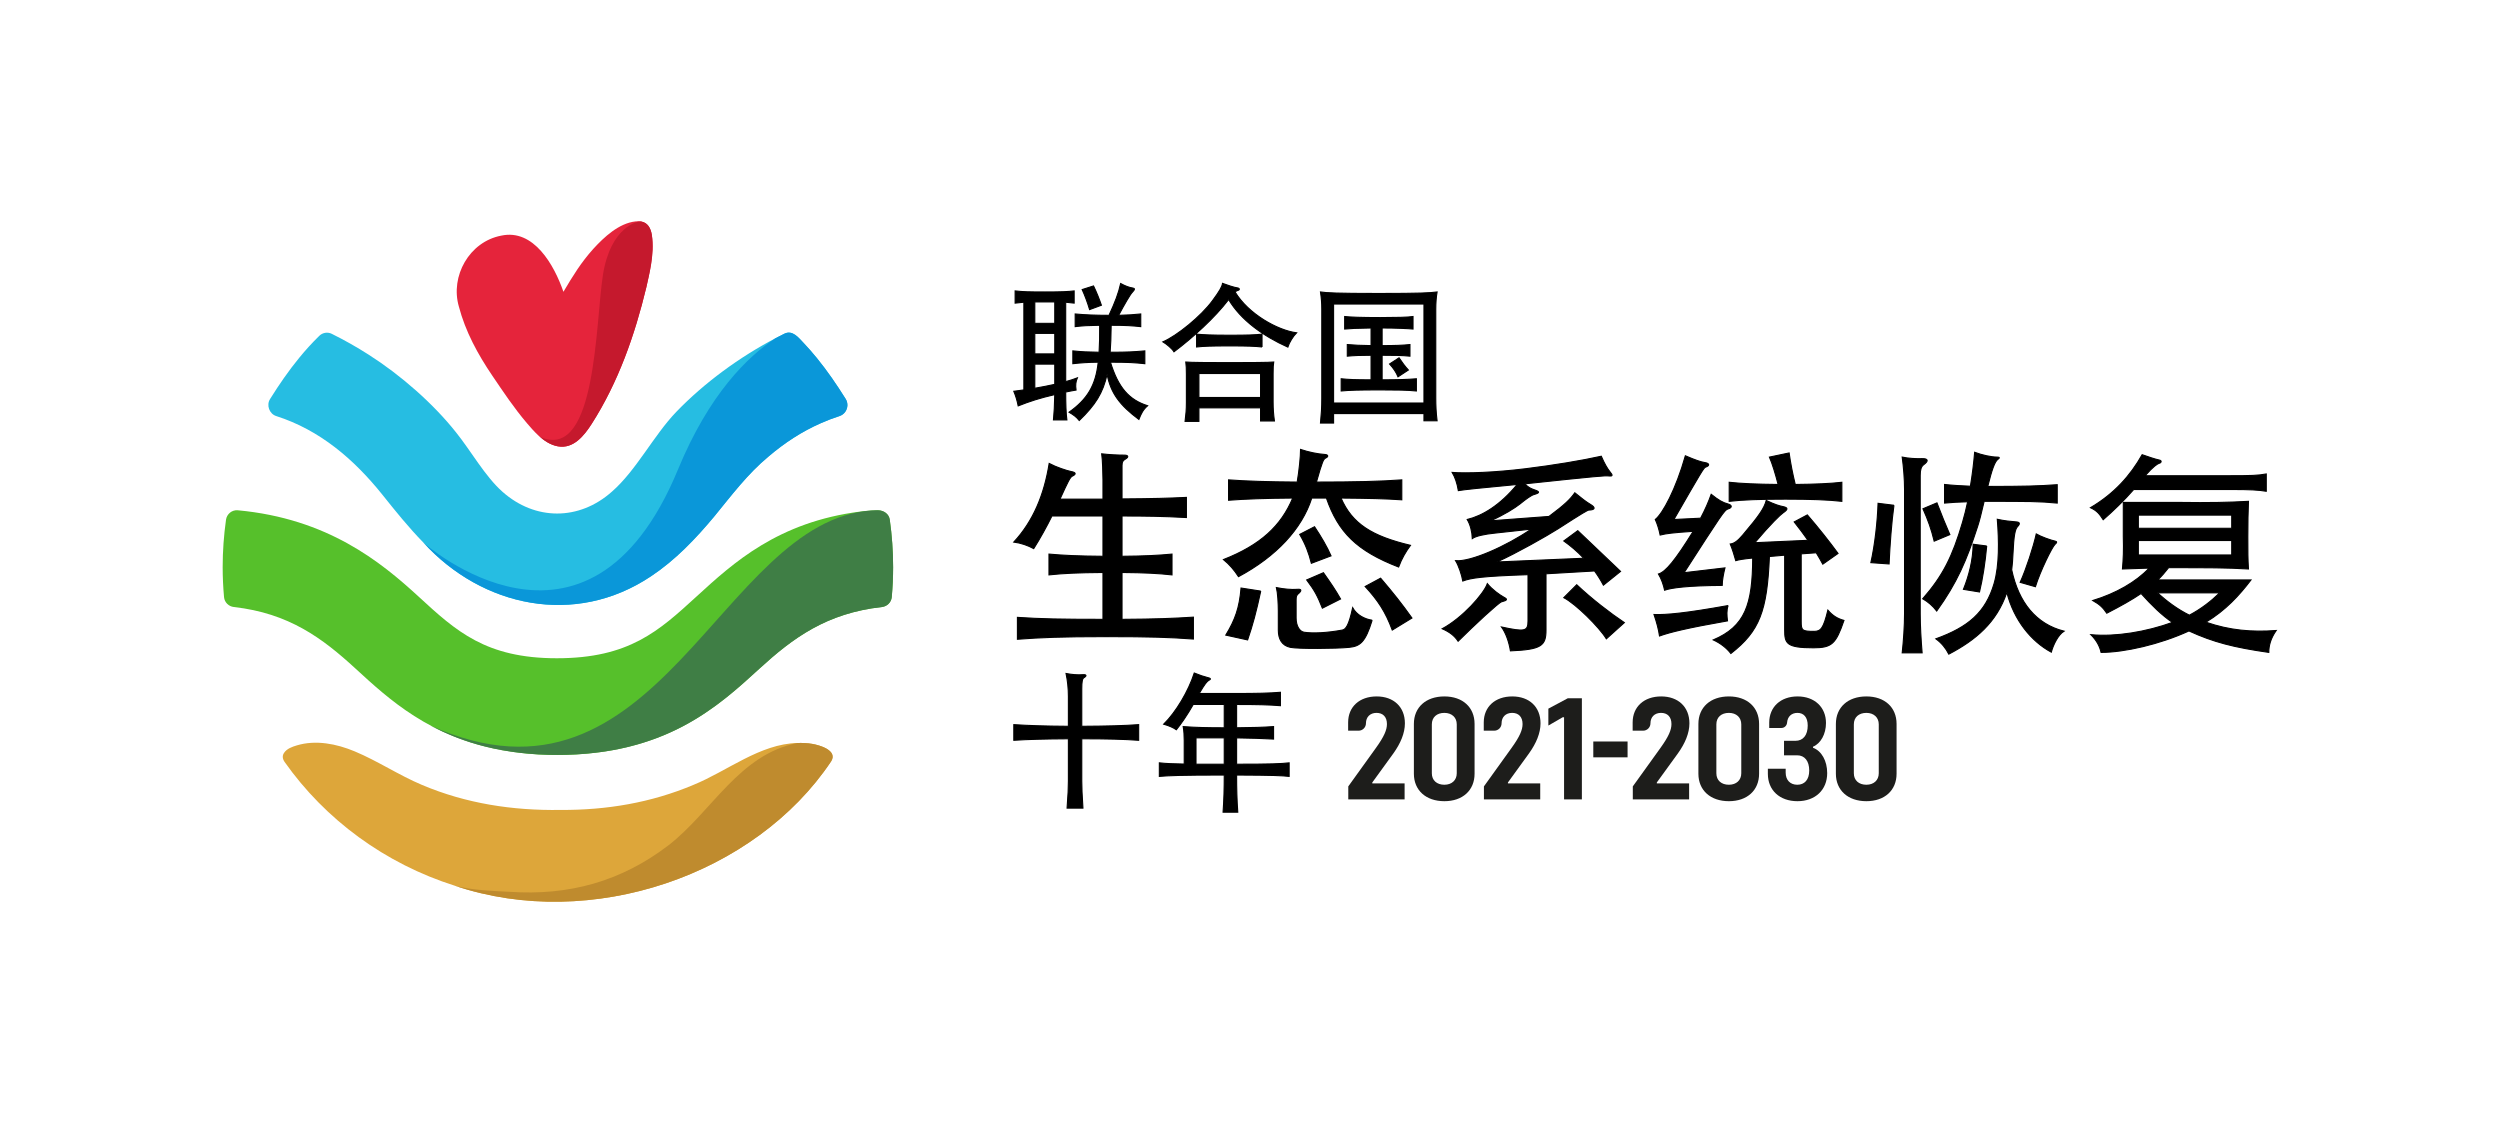 <?xml version="1.0" encoding="utf-8"?>
<!-- Generator: Adobe Illustrator 15.0.0, SVG Export Plug-In . SVG Version: 6.00 Build 0)  -->
<!DOCTYPE svg PUBLIC "-//W3C//DTD SVG 1.1//EN" "http://www.w3.org/Graphics/SVG/1.1/DTD/svg11.dtd">
<svg version="1.1" xmlns="http://www.w3.org/2000/svg" xmlns:xlink="http://www.w3.org/1999/xlink" x="0px" y="0px"
	 width="1090.238px" height="493px" viewBox="0 0 1090.238 493" enable-background="new 0 0 1090.238 493" xml:space="preserve">
<g id="Layer_1">
	<g>
		<g>
			<defs>
				<rect id="SVGID_1_" x="97.104" y="96.501" width="292.383" height="296.747"/>
			</defs>
			<clipPath id="SVGID_2_">
				<use xlink:href="#SVGID_1_"  overflow="visible"/>
			</clipPath>
			<path clip-path="url(#SVGID_2_)" fill="#26BDE2" d="M368.779,173.952c-3.917-6.251-7.97-12.188-12.59-17.856
				c-1.825-2.238-3.728-4.417-5.726-6.531c-2.226-2.312-4.853-5.841-8.457-4.012c-1.252,0.615-2.502,1.251-3.748,1.903
				c-15.873,8.309-31.205,19.574-43.303,32.122c-9.904,10.271-17.453,25.556-28.148,34.862
				c-14.284,12.697-33.438,12.644-47.66,0.034c-7.561-6.664-13.92-18.057-20.305-25.963c-9.899-12.494-24.065-24.923-38.112-33.868
				c-5.152-3.3-10.578-6.358-16.095-9.09c-1.76-0.875-3.978-0.5-5.379,0.888c-3.156,3.075-6.072,6.299-8.82,9.656
				c-4.578,5.593-8.684,11.563-12.627,17.856c-1.779,2.711-0.35,6.601,2.73,7.514c18.866,6.055,33.729,18.705,46.176,34.219
				c5.754,7.215,11.504,14.364,17.978,20.989c25.545,27.982,66.044,36.867,99.267,14.6l0.002-0.004
				c10.609-7.06,19.424-16.329,27.523-26.046c7.438-9.084,14.568-18.6,23.64-26.115c7.076-6.033,14.567-10.929,22.925-14.596
				c2.623-1.155,5.285-2.185,7.998-3.048c2.088-0.66,3.451-2.593,3.51-4.719C369.574,175.764,369.311,174.796,368.779,173.952"/>
			<path clip-path="url(#SVGID_2_)" fill="#DDA63A" d="M354.192,324.398c-2.109-0.354-4.286-0.442-6.411-0.385
				c-16.386,0.371-30.571,12.243-45.427,18.291c-18.469,7.777-37.854,11.021-57.993,10.908
				c-20.877,0.312-41.161-2.805-60.319-10.908c-10.142-4.27-19.234-10.403-29.386-14.647c-7.922-3.312-16.965-5.082-25.205-2.597
				c-2.052,0.619-4.362,1.419-5.575,3.262c-0.84,1.218-0.701,2.578,0.203,3.906c17.737,25.16,43.785,44.403,74.324,54.053
				c59.417,20.044,130.986-4.726,164.064-54.273C365.408,327.29,357.605,324.977,354.192,324.398"/>
			<path clip-path="url(#SVGID_2_)" fill="#BF8B2E" d="M362.467,332.008c2.941-4.718-4.862-7.031-8.275-7.609
				c-2.111-0.354-4.287-0.442-6.41-0.385c-25.414,4.953-37.271,29.842-56.176,44.552c-20.712,15.861-43.562,22.134-69.544,20.34
				c-7.458-0.38-16.145-0.671-23.659-2.624C257.821,406.325,329.388,381.556,362.467,332.008"/>
			<path clip-path="url(#SVGID_2_)" fill="#56C02B" d="M388.03,226.656c-0.354-2.528-2.617-4.081-5.115-4.129
				c-1.375-0.027-4.541,0.156-7.598,0.544c-36.094,4.564-55.543,22.397-71.592,37.085c-16.423,15.032-29.398,26.907-60.898,26.907
				c-31.028,0-43.932-11.86-60.266-26.877c-16.687-15.341-39.814-34.04-78.884-37.656c-2.487-0.229-4.765,1.602-5.116,4.13
				c-0.947,6.759-1.457,13.658-1.457,20.683c0,4.404,0.211,8.758,0.594,13.062c0.205,2.302,2.035,4.064,4.285,4.317
				c23.947,2.694,38.562,13.528,53.004,26.805c14.776,13.586,32.484,29.854,63.664,35.57c0.076,0.014,0.15,0.031,0.229,0.045
				c14.041,2.543,28.605,2.774,42.745,0.891c11.323-1.509,22.42-4.621,32.731-9.565c8.482-4.066,16.314-9.322,23.603-15.249
				c4.571-3.718,8.932-7.684,13.276-11.662c14.528-13.299,29.217-24.15,53.346-26.839c2.265-0.253,4.109-2.027,4.315-4.348
				c0.38-4.292,0.591-8.632,0.591-13.026C389.487,240.318,388.974,233.414,388.03,226.656"/>
			<path clip-path="url(#SVGID_2_)" fill="#0A97D9" d="M283.958,251.273c0.002-0.002,0.002-0.002,0.002-0.003
				c10.611-7.06,19.426-16.328,27.524-26.045c7.438-9.085,14.571-18.601,23.64-26.116c7.078-6.034,14.567-10.929,22.924-14.595
				c2.623-1.157,5.287-2.186,8-3.048c2.088-0.661,3.451-2.593,3.51-4.719c0.017-0.984-0.245-1.952-0.778-2.796
				c-3.918-6.251-7.969-12.187-12.591-17.857c-1.825-2.238-3.725-4.416-5.725-6.53c-2.226-2.312-4.854-5.84-8.459-4.012
				c-1.25,0.615-2.5,1.252-3.746,1.903c-12.256,8.048-29.01,24.402-42.594,57.305c-39.455,95.569-110.972,31.913-110.972,31.913
				C210.238,264.657,250.738,273.541,283.958,251.273"/>
			<path clip-path="url(#SVGID_2_)" fill="#E5243B" d="M284.26,102.408c-0.525-3.093-1.896-5.29-4.574-5.795
				c-0.114-0.022-0.25-0.038-0.368-0.05c-0.67-0.062-1.388-0.101-2.192-0.001c-7.207,0.778-13.707,6.845-18.386,11.962
				c-5.347,5.966-8.83,11.633-13.03,18.734c-4.041-11.703-12.966-27.56-27.121-24.497c-13.924,2.652-22.33,17.682-18.476,30.943
				c2.841,10.867,8.278,20.827,14.546,30.074c4.814,7.105,9.585,14.28,15.172,20.812c1.452,1.698,3.038,3.531,4.791,5.173
				c2.508,2.349,5.359,4.302,8.676,4.887c6.816,1.201,11.457-4.687,14.74-9.805c11.596-18.139,18.816-38.757,23.833-59.594
				c0.698-3.107,1.479-6.453,2.034-9.846C284.588,111.17,284.905,106.805,284.26,102.408"/>
			<path clip-path="url(#SVGID_2_)" fill="#C5192D" d="M284.26,102.408c-0.525-3.093-1.896-5.29-4.574-5.795
				c-0.114-0.022-0.25-0.034-0.368-0.05c-0.274-0.024-0.507,0-0.789,0.046c0,0-12.286,1.932-15.615,23.414
				c-3.259,21.029-2.844,79.759-26.37,70.914c-1.031-0.463-1.728-1.013-1.922-1.174c2.508,2.349,5.359,4.302,8.676,4.887
				c6.816,1.201,11.457-4.687,14.74-9.805c11.596-18.139,18.816-38.757,23.833-59.594c0.698-3.107,1.479-6.453,2.034-9.846
				C284.588,111.17,284.905,106.805,284.26,102.408"/>
			<path clip-path="url(#SVGID_2_)" fill="#3F7E45" d="M388.03,226.656c-0.354-2.528-2.617-4.081-5.115-4.129
				c-0.385,0.003-0.741-0.004-1.086,0.006c-0.553,0.019-1.059,0.044-1.701,0.082c-66.21,4.373-92.691,138.708-192.229,93.87
				c13.909,7.414,31.453,12.729,55.204,12.729c46.989,0,69.802-20.879,88.132-37.656c14.528-13.299,29.217-24.15,53.346-26.839
				c2.265-0.253,4.109-2.027,4.315-4.348c0.38-4.292,0.591-8.632,0.591-13.026C389.487,240.318,388.974,233.414,388.03,226.656"/>
		</g>
	</g>
</g>
<g id="Layer_3">
</g>
<g id="Layer_2">
	<g>
		<path stroke="#000000" stroke-width="0.477" stroke-miterlimit="10" d="M935.473,207.457c3.604-4.105,5.453-5.251,6.188-5.441
			c0.926-0.191,1.11-1.146,0.185-1.338c-2.217-0.476-5.17-1.527-7.664-2.387c-5.172,9.167-12.191,16.998-22.533,23.107
			c3.047,1.432,3.971,2.863,5.541,5.251c4.25-3.724,9.143-8.402,13.299-13.176h42.204c8.867,0,12.101,0.19,15.61,0.763v-7.54
			c-3.51,0.666-6.835,0.762-15.703,0.762H935.473z M933.72,258.824c4.617,5.157,9.145,9.549,13.668,12.604
			c-11.268,4.104-24.841,6.396-35.555,5.347c2.493,2.482,3.877,5.154,4.435,7.733c10.157,0,25.671-3.533,38.326-9.356
			c10.617,4.867,19.486,7.159,34.815,9.356c0-2.959,0.833-6.111,3.233-9.547c-10.621,0.761-20.226,0-30.661-3.63
			c8.679-5.25,14.499-11.647,19.669-18.427h-40.636c1.663-1.621,3.233-3.437,4.71-5.345c17.363,0,25.397,0,34.819,0.572
			c-0.277-4.585-0.277-7.065-0.277-14.035c0-5.062,0.094-11.936,0.277-15.468c-8.402,0.478-17.549,0.668-29.646,0.478h-24.936
			v14.798c0.185,6.111,0,9.93-0.369,14.228c4.247-0.097,7.111-0.192,11.635-0.384c-5.634,6.018-14.501,11.076-24.565,14.134
			c3.231,1.812,4.526,3.243,6.096,5.535C924.853,264.269,929.656,261.594,933.72,258.824 M954.776,268.277
			c-5.172-2.577-9.418-5.728-13.946-9.739h27.154C964.287,262.167,959.856,265.603,954.776,268.277 M973.247,230.373h-40.727v-5.729
			h40.727V230.373z M973.247,242.021h-40.727v-6.302h40.727V242.021z M875.168,258.346c3.14,12.225,10.712,21.391,19.395,26.067
			c0.831-3.15,2.956-7.542,5.539-9.164c-12.097-3.057-19.762-12.414-22.809-26.735c0.275-2.198,0.462-4.489,0.553-6.972
			c0.371-8.115,0.924-10.788,2.032-11.934c1.203-1.241,0.924-1.91-0.558-2.004c-2.583-0.19-5.259-0.479-8.31-1.146
			c0.739,9.454,0.926,19.955-1.386,27.976c-3.693,12.603-11.175,19-25.397,24.156c2.495,1.813,4.341,4.105,5.638,6.683
			C861.498,279.163,870.735,271.523,875.168,258.346 M865.285,218.629c19.303,0,24.197,0,31.862,0.764v-8.022
			c-7.665,0.575-14.774,0.765-30.292,0.765c1.757-7.162,3.049-10.885,4.431-11.839c0.926-0.668,0.741-0.956-0.366-0.956
			c-2.401,0-6.558-0.858-9.789-2.099c-0.373,4.583-1.016,9.737-1.848,14.799c-4.343-0.191-7.941-0.382-11.268-0.765v8.118
			c3.047-0.286,6.278-0.478,10.068-0.573c-0.648,3.053-1.388,6.11-2.219,8.878c-4.434,15.182-8.681,23.488-17.363,33.417
			c2.31,1.34,4.433,3.153,6.098,5.349c8.865-12.414,12.929-21.769,17.823-36.856C863.069,227.698,864.086,223.879,865.285,218.629
			 M850.323,233.141c-1.938-4.489-3.601-8.498-5.632-13.844l-6.096,2.576c2.216,4.967,3.602,8.786,4.896,14.133L850.323,233.141z
			 M825.944,220.347l-6.929-0.859c-0.275,8.021-1.385,18.046-3.14,25.876l7.943,0.57C824.188,237.82,824.93,227.604,825.944,220.347
			 M838.873,202.682c2.402-1.717,1.938-2.766-0.739-2.671c-2.218,0.096-6.005-0.095-8.592-0.67c0.558,4.106,1.02,9.643,1.02,13.939
			v54.33c0,5.253-0.462,11.935-1.02,17.09h8.683c-0.462-5.441-0.828-12.125-0.828-16.994v-60.344
			C837.396,204.783,837.856,203.447,838.873,202.682 M896.319,236.006c-1.942-0.382-6.375-2.005-8.314-3.152
			c-1.292,5.73-4.341,15.182-7.018,21.102l6.646,1.91c2.127-6.873,7.297-17.376,8.591-18.523
			C897.147,236.579,897.057,236.196,896.319,236.006 M866.396,238.106l-5.913-0.764c-0.091,6.875-1.848,13.749-4.246,19.669
			l7.018,1.146C864.64,252.428,865.748,245.267,866.396,238.106 M741.624,225.981l-11.639,0.571
			c12.009-20.91,13.024-22.532,13.762-22.818c2.032-0.67,1.754-1.719-0.275-2.006c-1.755-0.286-4.064-1.051-8.497-2.96
			c-4.156,14.704-9.882,25.209-13.116,27.785c0.834,1.814,1.663,4.392,2.125,6.779c2.587-0.667,5.817-1.048,14.407-1.622
			c-7.85,12.698-12.003,17.665-15.146,18.618c1.294,2.101,2.218,4.87,2.68,7.065c2.954-1.052,10.157-2.005,25.12-2.1
			c0-2.292,0.646-5.443,1.201-7.64l-17.825,2.1c16.253-25.205,17.639-27.402,19.117-27.785c2.032-0.571,1.848-1.718,0-2.195
			c-2.216-0.571-4.063-1.622-7.295-4.202C745.133,218.725,743.562,222.351,741.624,225.981 M775.425,211.275
			c-9.143-0.095-16.162-0.38-21.332-0.954v8.308c5.725-0.67,13.853-0.956,24.565-0.956c10.712,0,18.84,0.286,24.564,0.956v-8.308
			c-4.895,0.573-11.635,0.858-20.316,0.954c-1.108-4.485-2.032-9.164-2.679-13.747l-8.589,1.812
			C772.84,202.016,774.316,206.884,775.425,211.275 M788.446,235.624l-23.18,1.05c7.111-8.403,11.175-12.222,12.281-12.985
			c2.4-1.625,2.218-2.292,0-2.77c-1.477-0.286-3.507-0.859-7.295-2.673c-0.922,3.343-2.862,6.397-10.251,15.085
			c-2.123,2.483-3.693,3.724-5.449,3.915c0.924,2.197,1.848,5.252,2.402,7.257c1.199-0.381,3.416-0.764,7.389-1.146
			c-0.094,20.435-3.327,29.791-17.18,35.71c3.143,1.432,5.818,3.534,7.666,5.921c12.561-9.835,15.791-18.429,16.809-42.297
			l6.648-0.575v32.559c0,5.921,0.648,7.83,12.562,7.83c8.035,0,9.789-1.72,13.3-11.934c-2.862-0.767-4.987-2.102-7.02-4.488
			c-1.938,7.924-3.049,9.263-6.002,9.263c-5.268,0-5.636-0.383-5.636-4.392v-29.411l6.558-0.476
			c1.017,1.719,2.031,3.341,2.864,4.965l6.648-4.68c-3.693-5.06-8.683-11.361-13.391-16.804l-5.727,3.056
			C784.478,230.183,786.508,232.854,788.446,235.624 M753.631,264.076c-18.562,3.341-26.968,4.106-32.324,3.914
			c1.199,3.533,1.938,6.304,2.4,9.359c4.524-1.627,12.283-3.534,29.646-6.589C753.074,268.565,752.89,266.082,753.631,264.076
			 M661.645,211.275c-7.479,9.072-15.145,13.655-21.796,15.277c1.386,2.292,2.125,5.443,2.219,8.306
			c1.477-1.048,5.17-1.909,9.973-2.385l15.7-1.719c-10.804,7.447-26.597,14.419-32.97,13.749c1.386,2.292,2.68,6.206,3.142,8.881
			c3.6-1.339,8.403-2.1,28.444-2.771v20.242c0,4.489-1.388,4.772-11.545,2.577c1.848,2.578,3.231,6.397,3.879,10.408
			c13.484-0.573,15.515-2.196,15.515-9.069V250.23l21.151-1.238c1.477,2.003,2.768,4.103,3.877,6.205l7.481-6.015
			c-5.081-4.87-12.931-12.318-18.655-17.761l-6.096,4.489c2.955,2.1,6.004,4.678,8.679,7.541l-37.861,1.625
			c8.863-4.011,21.609-11.268,26.598-14.418c11.079-7.16,13.02-8.213,13.481-8.213c2.958-0.095,3.047-1.144,0.555-2.578
			c-1.479-0.858-3.879-2.671-6.65-4.963c-1.938,2.768-4.339,5.155-11.266,10.311l-25.489,1.909
			c6.003-2.672,10.526-5.536,12.838-7.352c2.675-2.197,4.984-3.819,6.094-4.106c2.677-0.762,2.677-1.239,0.092-2.1
			c-1.662-0.571-2.677-1.145-4.064-2.576c32.324-3.44,35.096-3.631,36.481-3.44c1.754,0.192,2.123-0.095,0.646-1.812
			c-1.017-1.242-2.4-3.534-3.786-6.779c-8.587,1.909-20.596,3.914-32.972,5.442c-13.203,1.622-25.672,2.101-32.045,1.622
			c1.197,2.005,2.123,4.584,2.679,7.926C638.095,213.567,646.315,212.708,661.645,211.275 M708.376,271.523
			c-6.001-4.012-14.222-10.312-20.778-16.519l-5.634,5.633c5.172,2.676,15.422,12.795,18.562,17.951L708.376,271.523z
			 M655.828,260.45c-2.033-1.148-4.991-3.248-7.203-5.923c-1.57,4.488-10.808,14.895-19.673,19.669
			c3.233,1.432,5.356,3.058,6.926,5.445c7.202-7.163,17.734-16.903,18.934-17.187C657.489,261.784,657.489,261.307,655.828,260.45
			 M572.061,217.197h6.374c5.172,14.895,13.206,23.009,31.493,30.076c1.388-3.726,3.14-6.685,5.17-9.453
			c-16.809-4.011-25.396-9.359-30.29-20.623c11.45,0.095,19.764,0.286,26.508,0.762v-8.688c-8.962,0.668-20.412,0.956-37.223,0.956
			c2.587-9.166,3.049-10.025,4.063-10.503c1.295-0.573,1.108-1.433-0.368-1.527c-3.142-0.19-7.204-1.05-10.619-2.196
			c0,3.056-0.648,9.452-1.481,14.226c-12.837-0.095-22.164-0.382-29.921-0.956v8.881c7.481-0.575,16.347-0.859,27.982-0.954
			c-5.079,12.125-13.943,20.431-30.199,26.828c2.585,2.101,4.712,4.583,6.558,7.449
			C556.641,242.593,567.722,230.659,572.061,217.197 M580.466,242.403c-1.663-3.819-4.341-8.402-7.203-12.698l-6.467,3.341
			c2.587,4.392,3.973,8.211,5.081,12.603L580.466,242.403z M584.621,261.212c-2.216-3.914-4.248-6.875-7.479-11.459l-7.297,3.152
			c3.509,4.679,4.712,6.969,6.835,12.316L584.621,261.212z M615.746,269.519c-4.342-6.11-8.13-10.885-13.669-17.378l-6.741,3.63
			c5.54,6.014,8.864,10.98,11.822,19.001L615.746,269.519z M549.806,257.774l-8.59-1.337c-0.739,8.688-2.585,13.845-6.65,20.529
			l9.515,2.1C546.388,272.287,547.771,267.132,549.806,257.774 M598.385,270.475c-3.327-0.479-6.744-2.292-8.497-5.444
			c-1.665,7.733-2.957,9.454-4.529,9.741c-6.648,1.239-12.742,1.526-16.622,0.951c-1.94-0.283-3.509-2.67-3.509-6.204v-7.925
			c0-1.527,0.187-2.1,1.293-2.96c1.29-1.241,0.924-1.813-0.833-1.622c-2.398,0.19-5.817-0.098-9.047-0.766
			c0.553,2.195,0.83,7.067,0.83,10.122v8.497c0,3.819,1.568,6.685,5.264,7.446c3.324,0.671,19.856,0.573,25.582,0
			C593.117,281.836,595.427,280.117,598.385,270.475 M458.744,225.025h22.254v17.567c-10.894-0.095-17.267-0.381-23.547-0.955v9.07
			c6.187-0.667,12.654-0.955,23.547-1.048v20.433c-18.47,0-27.336-0.192-37.31-0.861v9.55c10.161-0.767,19.211-1.149,38.606-1.149
			c19.3,0,27.982,0.288,38.141,1.053v-9.548c-8.864,0.573-16.531,0.859-31.125,0.956V249.66c9.886,0.093,15.889,0.381,21.798,1.048
			v-9.07c-5.91,0.574-11.913,0.86-21.798,0.955v-17.567c10.162,0,17.735,0.095,28.079,0.668v-8.784
			c-7.942,0.382-14.592,0.573-28.079,0.666v-14.607c0-1.622,0.463-2.197,1.755-2.958c1.203-0.765,0.924-1.529-0.644-1.529
			c-2.863,0-6.743-0.192-9.975-0.573c0.369,2.387,0.552,8.975,0.552,11.266v8.498h-18.747c3.604-7.925,4.434-9.546,5.358-10.024
			c1.847-0.859,1.66-1.624-0.462-2.006c-1.939-0.381-6.557-1.908-9.604-3.531c-2.217,13.653-6.925,25.11-15.424,34.278
			c3.05,0.381,6.28,1.527,8.683,2.861C453.571,234.858,456.526,229.512,458.744,225.025"/>
		<path stroke="#000000" stroke-width="0.477" stroke-miterlimit="10" d="M581.572,180.357h39.408v3.153h5.723
			c-0.446-3.68-0.573-6.637-0.573-9.922v-38.77c0-2.562,0.188-5.39,0.573-7.492c-2.926,0.395-7.311,0.656-25.425,0.656
			c-18.117,0-22.883-0.262-25.427-0.656c0.382,2.498,0.572,4.864,0.572,7.492v38.901c0,3.876-0.19,6.967-0.572,10.776h5.721V180.357
			z M620.98,175.757h-39.408v-43.173h39.408V175.757z M602.737,165.637v-10.71c5.468,0,9.026,0.065,12.142,0.394v-5.061
			c-3.115,0.329-6.674,0.461-12.142,0.461v-7.688c6.167,0,11.442,0.262,13.476,0.46v-5.455c-2.1,0.327-7.562,0.459-14.237,0.459
			c-8.389,0-13.156-0.197-15.572-0.459v5.455c1.906-0.198,5.529-0.394,11.505-0.46v7.688c-4.516-0.066-7.501-0.197-10.362-0.461
			v5.061c2.733-0.263,5.787-0.394,10.362-0.394v10.71c-6.865,0-9.979-0.13-13.03-0.46v5.324c3.624-0.329,7.499-0.461,17.289-0.461
			c6.928,0,11.758,0.067,15.51,0.461v-5.324C614.053,165.507,609.348,165.637,602.737,165.637 M614.18,161.365
			c-1.462-1.577-2.734-3.351-4.068-5.322l-4.131,2.694c1.651,1.773,2.924,3.679,3.688,5.586L614.18,161.365z M549.729,177.86v5.717
			h6.039c-0.383-2.825-0.572-5.259-0.572-8.216v-12.417c0-2.562,0.064-3.943,0.253-5.061c-1.777,0.198-10.933,0.264-19.194,0.264
			c-9.026,0-17.161-0.066-19.134-0.264c0.19,1.38,0.256,2.957,0.256,5.258v12.419c0,2.958-0.19,5.193-0.572,8.215h6.038v-5.914
			H549.729z M522.842,162.878h26.887v10.448h-26.887V162.878z M535.808,130.613c5.276,8.937,15.003,15.902,25.806,20.765
			c0.638-2.037,2.354-4.797,3.813-6.242c-8.324-1.117-20.973-8.15-26.822-17.809c0.447-0.394,0.893-0.592,1.335-0.723
			c0.765-0.196,0.699-0.919-0.255-1.051c-1.27-0.132-4.828-1.314-6.546-1.972c-0.191,1.381-1.271,3.352-4.385,7.557
			c-4.958,6.77-15.51,15.312-21.612,17.939c1.652,0.986,4.068,3.023,4.832,4.337C520.172,147.237,529.706,138.629,535.808,130.613
			 M550.364,151.313v-5.586c-2.987,0.329-6.229,0.46-14.174,0.46c-8.01,0-11.313-0.198-14.367-0.46v5.586
			c2.99-0.33,6.42-0.461,14.367-0.461C544.197,150.852,547.314,150.983,550.364,151.313 M482.799,163.207
			c1.587,8.279,5.591,13.536,13.856,19.712c1.017-2.562,1.842-4.271,3.813-5.98c-8.072-2.562-12.775-7.817-16.208-18.99
			c7.755,0,10.677,0.197,15.002,0.658v-5.586c-4.386,0.394-7.311,0.592-15.128,0.592c0.253-2.958,0.381-6.703,0.444-11.763
			c6.356,0,9.217,0.198,12.902,0.592v-5.521c-2.987,0.33-5.402,0.46-9.661,0.593c2.543-4.798,5.148-9.266,5.976-10.055
			c1.208-1.248,1.142-1.708,0.253-1.839c-1.463-0.198-3.304-0.854-5.339-1.973c-0.891,4.075-2.416,8.149-5.084,13.866
			c-5.848,0-10.552-0.198-14.748-0.593v5.521c3.369-0.394,5.658-0.527,10.681-0.592c0.062,4.468-0.064,8.345-0.256,11.763
			c-4.958-0.067-7.691-0.198-11.44-0.592v5.586c3.623-0.396,6.354-0.593,11.061-0.658c-1.083,10.25-4.833,16.23-12.715,21.816
			c2.098,1.25,3.243,2.103,4.45,3.614C477.65,176.612,481.018,171.419,482.799,163.207 M446.504,131.796v38.244
			c-1.461,0.198-2.923,0.396-4.385,0.592c0.888,2.168,1.398,3.877,1.907,6.373c4.958-1.971,9.406-3.416,15.954-4.928
			c-0.063,4.206-0.318,8.61-0.569,11.041h5.847c-0.383-2.628-0.509-7.492-0.509-12.158c1.843-0.393,3.369-0.657,4.512-0.853
			c-0.319-2.235-0.127-3.616,0.571-5.324c-1.334,0.525-3.113,1.118-5.083,1.642v-34.629c1.08,0.131,2.35,0.262,3.685,0.395v-5.323
			c-2.795,0.329-5.465,0.459-12.648,0.459c-7.183,0-9.598-0.065-13.092-0.459v5.323
			C444.215,131.993,445.488,131.862,446.504,131.796 M459.979,140.996h-8.707v-9.332h8.707V140.996z M459.979,167.61
			c-2.67,0.59-5.658,1.182-8.707,1.707v-10.513h8.707V167.61z M459.979,154.335h-8.707v-8.937h8.707V154.335z M480.318,133.11
			c-0.889-2.627-2.159-5.783-3.432-8.412l-4.958,1.578c1.145,2.496,2.352,5.716,3.242,8.739L480.318,133.11z"/>
		<g>
			<path stroke="#000000" stroke-width="0.477" stroke-miterlimit="10" d="M522.968,302.431c2.412-4.133,3.428-5.313,4.061-5.643
				c1.27-0.655,1.08-0.984-0.633-1.378c-1.333-0.326-3.173-0.918-5.584-1.901c-2.54,7.872-7.934,16.992-13.328,22.308
				c2.283,0.654,4.251,1.509,5.521,2.426c2.095-2.624,4.759-6.429,7.362-11.021h13.517v10.17c-7.234,0-12.758-0.132-17.896-0.525
				c0.317,1.903,0.443,3.87,0.443,6.035v10.301c-4.25-0.065-7.995-0.197-10.852-0.524v5.902c3.746-0.325,9.521-0.589,28.305-0.589
				c0,5.971-0.127,10.827-0.509,16.205h6.408c-0.38-5.314-0.504-10.234-0.504-16.205c16.117,0.066,19.926,0.264,22.907,0.589v-5.902
				c-3.363,0.393-7.932,0.591-22.907,0.591v-11.481c6.024,0.064,11.356,0.262,16.117,0.523v-5.444
				c-4.507,0.328-9.584,0.46-16.117,0.525v-10.17c8.693,0,14.34,0.13,19.099,0.523v-5.838c-4.632,0.394-10.405,0.524-19.417,0.524
				H522.968z M533.884,333.268h-12.311v-11.481h12.311V333.268z M471.755,316.734v-16.338c0-3.149,0.255-4.461,0.952-4.854
				c1.397-0.853,1.079-1.443-0.506-1.312c-2.159,0.196-4.888-0.066-7.3-0.524c0.636,3.017,1.017,6.494,1.017,9.971v13.058
				c-10.345-0.065-17.832-0.329-23.798-0.723v6.824c5.903-0.395,13.389-0.593,23.798-0.657v18.436c0,2.955-0.127,5.905-0.57,11.811
				h6.917c-0.381-5.971-0.509-8.855-0.509-11.811v-18.436c10.916,0,18.721,0.198,24.814,0.657v-6.824
				C490.476,316.471,482.671,316.669,471.755,316.734"/>
			<g>
				<path fill="#1D1D1B" d="M607.666,328.529c3.096-4.347,5.003-8.758,5.003-13.102c0-7.179-4.938-11.72-12.312-11.72
					c-7.502,0-12.442,4.541-12.442,11.322v3.623h4.544c1.78,0,3.226-1.445,3.226-3.226c0-2.7,1.777-4.543,4.607-4.543
					c2.766,0,4.545,1.711,4.545,4.872c0,2.566-1.252,5.464-4.742,10.334l-12.115,16.855v5.663h24.561v-6.98h-14.09v-0.394
					L607.666,328.529z"/>
				<path fill="#1D1D1B" d="M629.885,303.708c-8.032,0-13.299,4.737-13.299,11.98v21.728c0,7.24,5.267,11.981,13.299,11.981
					c7.966,0,13.168-4.741,13.168-11.981v-21.728C643.053,308.445,637.851,303.708,629.885,303.708 M635.284,337.218
					c0,3.03-2.172,5.006-5.399,5.006c-3.293,0-5.466-1.91-5.466-5.006V315.89c0-3.098,2.173-5.005,5.466-5.005
					c3.228,0,5.399,1.975,5.399,5.005V337.218z"/>
				<path fill="#1D1D1B" d="M666.812,328.529c3.094-4.347,5.003-8.758,5.003-13.102c0-7.179-4.936-11.72-12.311-11.72
					c-7.508,0-12.444,4.541-12.444,11.322v3.623h4.546c1.778,0,3.224-1.445,3.224-3.226c0-2.7,1.778-4.543,4.607-4.543
					c2.766,0,4.546,1.711,4.546,4.872c0,2.566-1.251,5.464-4.743,10.334l-12.111,16.855v5.663h24.554v-6.98h-14.087v-0.394
					L666.812,328.529z"/>
				<polygon fill="#1D1D1B" points="675.232,309.039 675.232,316.413 681.486,312.792 682.081,312.792 682.081,348.609 
					689.849,348.609 689.849,304.499 683.726,304.499 				"/>
				<rect x="694.831" y="323.361" fill="#1D1D1B" width="14.945" height="6.91"/>
				<path fill="#1D1D1B" d="M731.744,328.529c3.097-4.347,5.002-8.758,5.002-13.102c0-7.179-4.936-11.72-12.309-11.72
					c-7.504,0-12.444,4.541-12.444,11.322v3.623h4.542c1.784,0,3.226-1.445,3.226-3.226c0-2.7,1.78-4.543,4.609-4.543
					c2.766,0,4.545,1.711,4.545,4.872c0,2.566-1.252,5.464-4.738,10.334l-12.118,16.855v5.663h24.559v-6.98h-14.089v-0.394
					L731.744,328.529z"/>
				<path fill="#1D1D1B" d="M753.964,303.708c-8.032,0-13.301,4.737-13.301,11.98v21.728c0,7.24,5.269,11.981,13.301,11.981
					c7.966,0,13.166-4.741,13.166-11.981v-21.728C767.13,308.445,761.93,303.708,753.964,303.708 M759.363,337.218
					c0,3.03-2.174,5.006-5.399,5.006c-3.294,0-5.466-1.91-5.466-5.006V315.89c0-3.098,2.172-5.005,5.466-5.005
					c3.226,0,5.399,1.975,5.399,5.005V337.218z"/>
				<path fill="#1D1D1B" d="M790.641,326.091v-0.459c3.355-1.384,5.663-5.464,5.663-10.337c0-6.914-5.006-11.587-12.377-11.587
					c-7.375,0-12.378,4.541-12.378,11.455v2.304h5.33c1.32,0,2.369-1.048,2.462-2.366c0-0.004,0-0.004,0-0.007
					c0.226-2.611,1.942-4.209,4.519-4.209c2.698,0,4.478,1.843,4.478,5.528c0,4.149-1.977,6.651-5.332,6.651H778v6.321h5.728
					c3.292,0,5.267,2.5,5.267,6.646c0,4.081-2.104,6.192-5.2,6.192c-3.095,0-5.069-2.043-5.069-5.269v-1.711h-7.768v2.237
					c0,7.11,5.135,11.916,12.902,11.916c7.769,0,12.972-4.937,12.972-12.243C796.831,331.821,794.394,327.474,790.641,326.091"/>
				<path fill="#1D1D1B" d="M813.919,303.708c-8.031,0-13.298,4.737-13.298,11.98v21.728c0,7.24,5.267,11.981,13.298,11.981
					c7.971,0,13.167-4.741,13.167-11.981v-21.728C827.086,308.445,821.89,303.708,813.919,303.708 M819.319,337.218
					c0,3.03-2.173,5.006-5.4,5.006c-3.293,0-5.465-1.91-5.465-5.006V315.89c0-3.098,2.172-5.005,5.465-5.005
					c3.228,0,5.4,1.975,5.4,5.005V337.218z"/>
			</g>
		</g>
	</g>
</g>
</svg>
